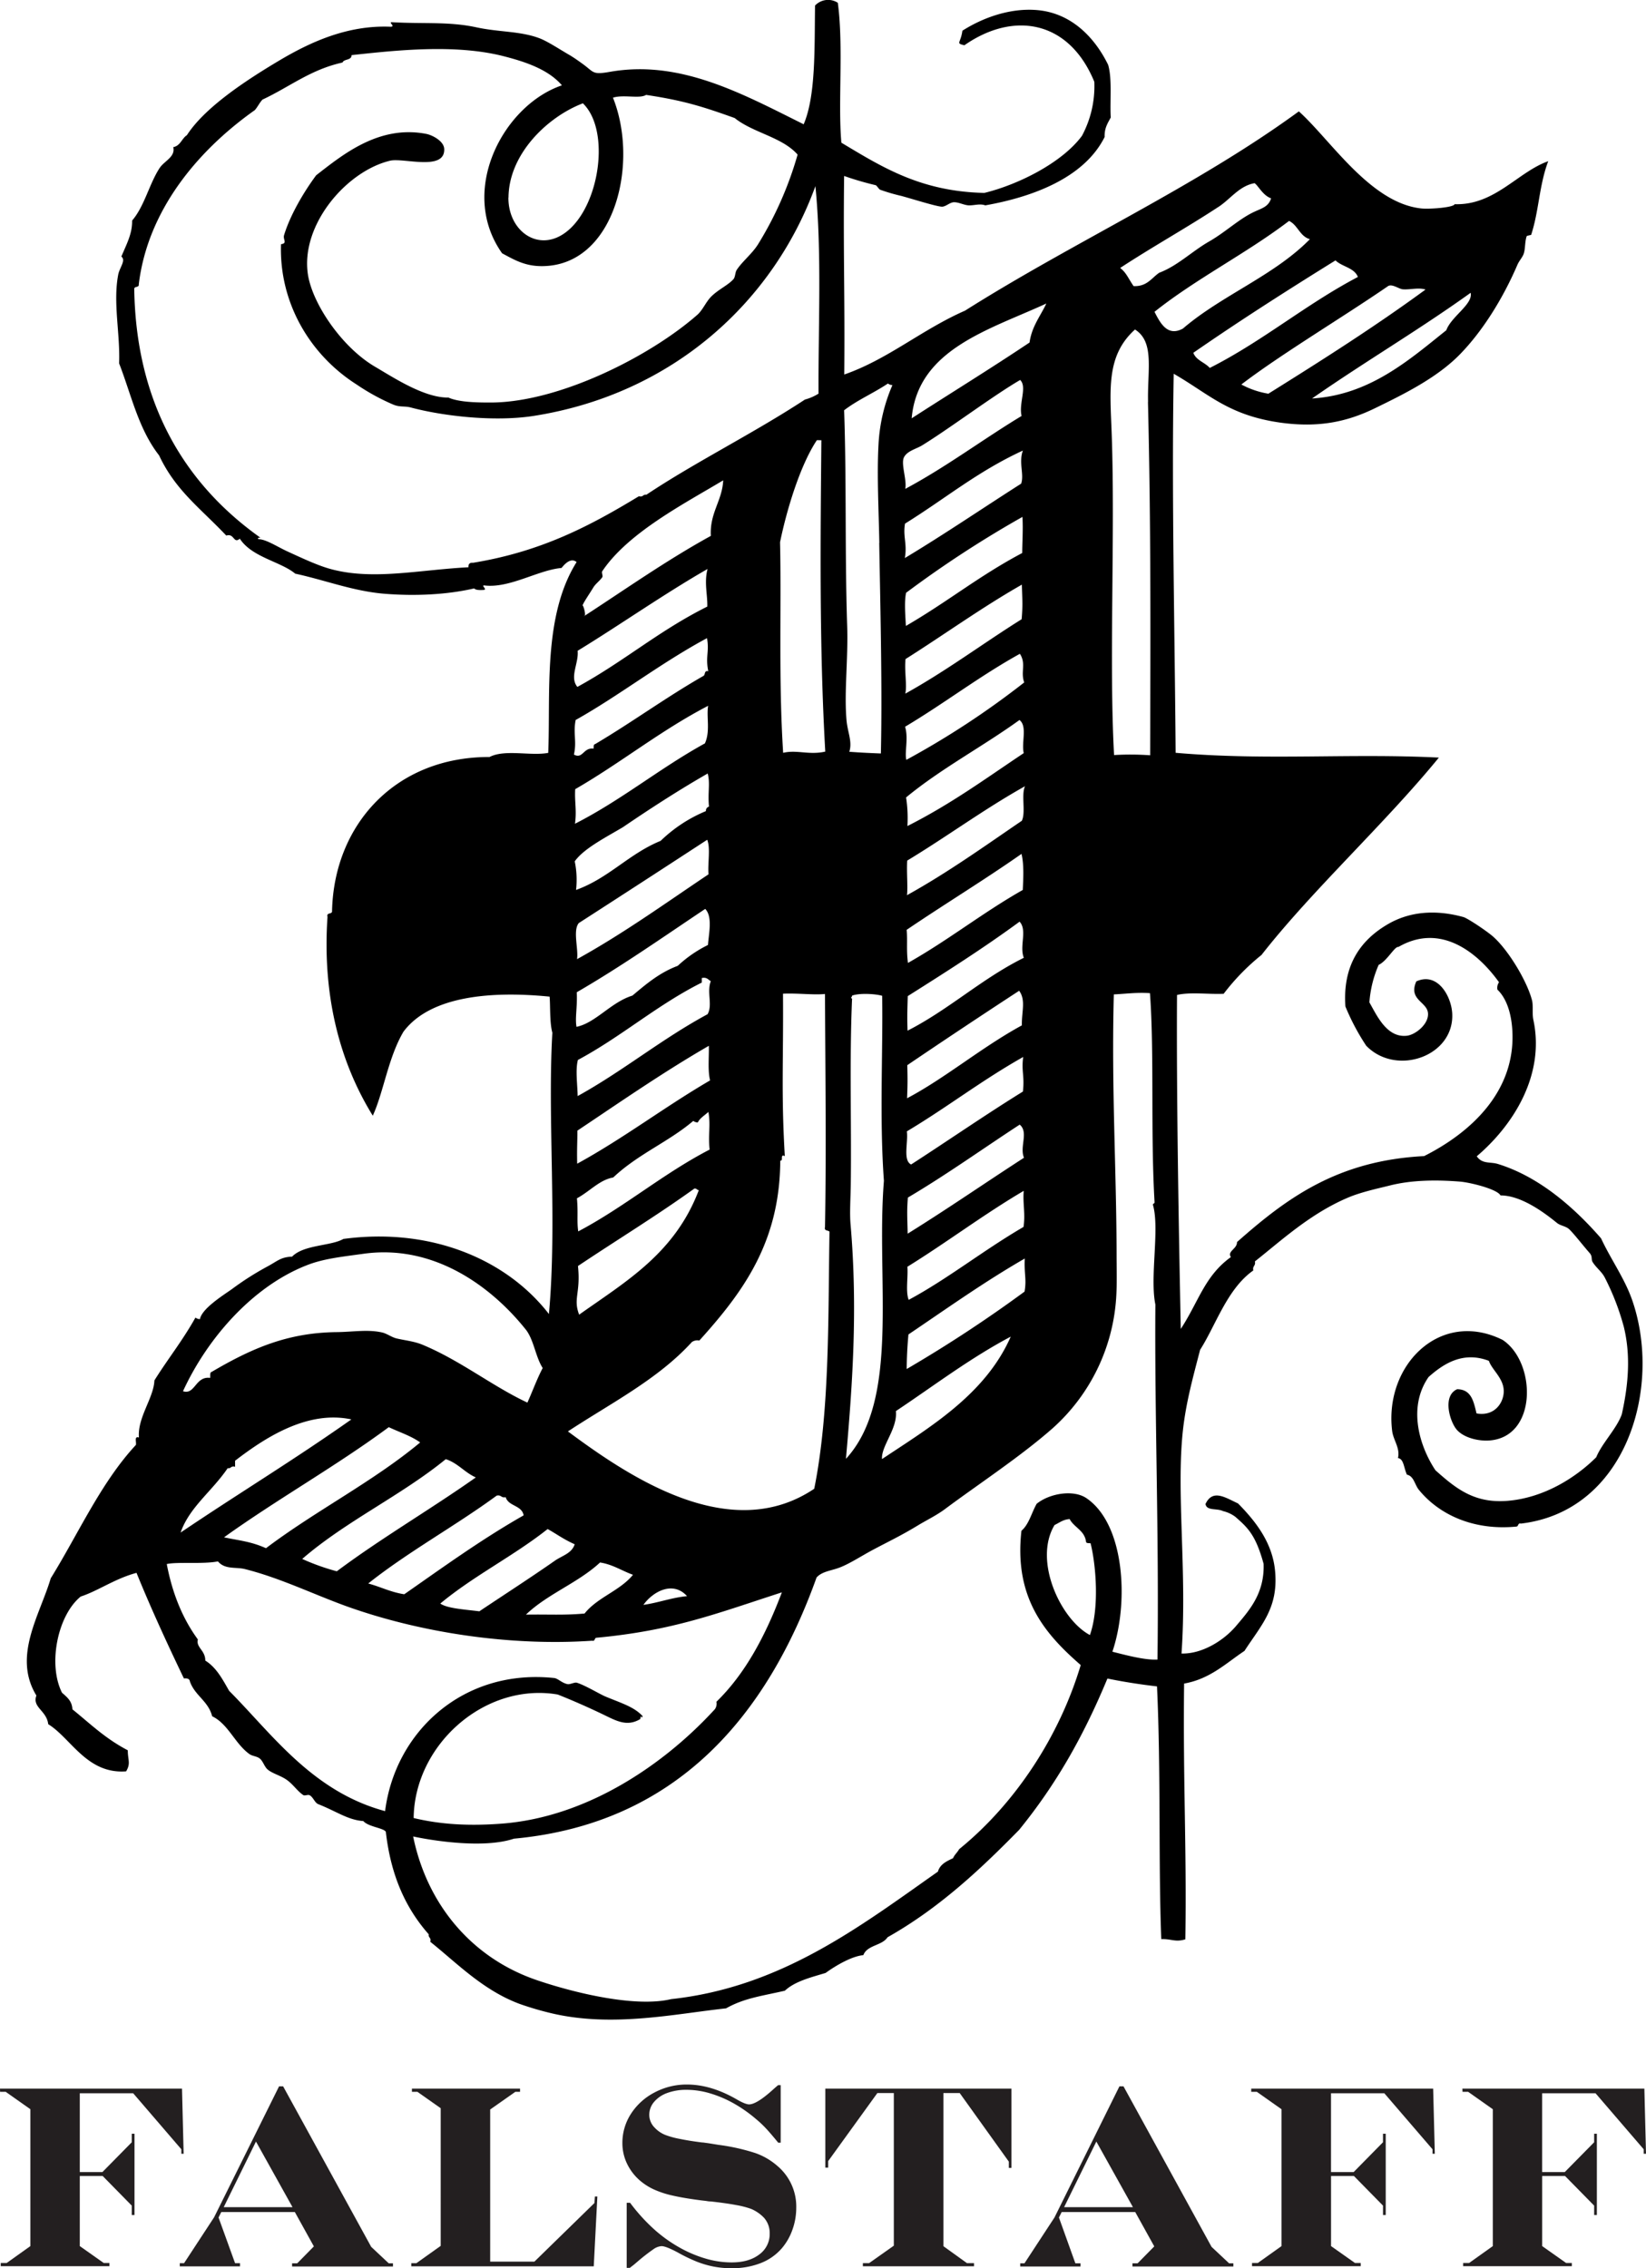 <svg id="Layer_1" data-name="Layer 1" xmlns="http://www.w3.org/2000/svg" viewBox="0 0 666.32 918.25"><title>falstaff-logo</title><g id="falstaff"><path d="M166.84,886.44h73.68l.66,26.37h-.93V911l-19.49-22.67H199.14v31.88h9.17l11.87-12.06v-3.45h1.11v32.92h-1.11v-3.81l-11.78-12h-9.26v28.38l9.7,6.85h2.3v1.29h-44v-1.29h2.39l9.61-6.85V894.78l-10-7.05h-2.26Z" transform="translate(-166.84 -40.87)" style="fill:#231f20"/><path d="M279.81,885.51h1.64l35.66,65,7.09,6.65h1.72v1.29H285.08v-1.29h2.08l6.74-6.85-7.71-13.91H256.42l-1.11,2.22L262,957.11H264v1.29H239.62v-1.29h1.73l12.14-18.54Zm-9.35,22.36-13.06,26.57h27.86Z" transform="translate(-166.84 -40.87)" style="fill:#231f20"/><path d="M333.59,886.44h43.77v1.29h-1.9l-10.19,7.16v61.6h17.89l24.32-23.74.18-2.64h1l-1.46,28.28H333.33v-1.29h2.08l9.83-7V894.37l-9.44-6.64h-2.21Z" transform="translate(-166.84 -40.87)" style="fill:#231f20"/><path d="M452.82,931.93l-1.82-.21q-7.35-.93-11.94-2a38,38,0,0,1-7.75-2.57,24.23,24.23,0,0,1-5.52-3.59,21,21,0,0,1-5.19-6.88,19.17,19.17,0,0,1-1.81-8.21,21.59,21.59,0,0,1,3.48-11.85A25,25,0,0,1,431.8,888a27.55,27.55,0,0,1,13.13-3.22q9.66,0,20,5.93,3.59,2.1,5.14,2.11,3.19,0,10.19-6.44l1.55-1.34h1.06v23.29h-1q-2.93-3.61-4.9-5.72a42.26,42.26,0,0,0-4.1-3.86,56,56,0,0,0-9.21-6.44,46.53,46.53,0,0,0-9.53-4,33.56,33.56,0,0,0-9.39-1.39,22.18,22.18,0,0,0-7.78,1.28,12.4,12.4,0,0,0-5.36,3.64,8,8,0,0,0-1.93,5.23,7.35,7.35,0,0,0,2.17,5.15,11.84,11.84,0,0,0,4.65,3.09,34.54,34.54,0,0,0,5.62,1.5q4,.82,9,1.43c.44,0,.85.08,1.22.13l1.13.15.84.13,3.45.56a83,83,0,0,1,14.75,3.28,27.11,27.11,0,0,1,9,5.22,21.48,21.48,0,0,1,7.67,17,26.13,26.13,0,0,1-1.55,8.86,23.7,23.7,0,0,1-4.3,7.52,21.66,21.66,0,0,1-8.57,6,31.56,31.56,0,0,1-11.8,2.06,37.67,37.67,0,0,1-7.16-.65,38.91,38.91,0,0,1-6.87-2,67.06,67.06,0,0,1-7.77-3.76q-4.74-2.53-6.51-2.53a6.3,6.3,0,0,0-3.3,1.26,77.6,77.6,0,0,0-6.14,4.76l-.64.55-1,.85L421.81,959h-1.28V932.65h1.37A74,74,0,0,0,432,943.72a57.58,57.58,0,0,0,10.08,7.14,50,50,0,0,0,10.56,4.43A37.46,37.46,0,0,0,463,956.8q7,0,11.19-3.21a10.16,10.16,0,0,0,4.23-8.48,9.31,9.31,0,0,0-2.35-6.44,16,16,0,0,0-5.09-3.51,36.16,36.16,0,0,0-6.23-1.6c-2.88-.55-6.25-1-10.12-1.44A8.85,8.85,0,0,1,452.82,931.93Z" transform="translate(-166.84 -40.87)" style="fill:#231f20"/><path d="M500.94,886.44h75.35v32.09h-1.06V916l-19.89-27.77h-6.6v62l9.52,6.85h2.88v1.29h-45v-1.29h2.53l10-7.06V888.24H522L502.09,915.8v2.62h-1.15Z" transform="translate(-166.84 -40.87)" style="fill:#231f20"/><path d="M620,885.51h1.64l35.66,65,7.09,6.65h1.73v1.29H625.28v-1.29h2.08l6.74-6.85-7.71-13.91H596.62l-1.11,2.22,6.65,18.54h2.08v1.29h-24.4v-1.29h1.72l12.14-18.54Zm-9.35,22.36L597.6,934.44h27.87Z" transform="translate(-166.84 -40.87)" style="fill:#231f20"/><path d="M673.36,886.44H747l.67,26.37h-.93V911l-19.5-22.67H705.65v31.88h9.17l11.87-12.06v-3.45h1.11v32.92H726.7v-3.81l-11.78-12h-9.26v28.38l9.7,6.85h2.31v1.29h-44v-1.29H676l9.61-6.85V894.78l-10-7.05h-2.26Z" transform="translate(-166.84 -40.87)" style="fill:#231f20"/><path d="M758.83,886.44H832.5l.66,26.37h-.93V911l-19.49-22.67H791.12v31.88h9.17l11.88-12.06v-3.45h1.1v32.92h-1.1v-3.81l-11.78-12h-9.26v28.38l9.7,6.85h2.31v1.29h-44v-1.29h2.4l9.61-6.85V894.78l-10-7.05h-2.26Z" transform="translate(-166.84 -40.87)" style="fill:#231f20"/></g><g id="monogram"><path d="M740.17,438.19c8.53-3.92,14.12,5.81,14.54,12.88,1,17.44-22.66,25.7-34.81,13.16a91.7,91.7,0,0,1-8.42-15.89c-1.16-16.41,5.88-26.77,17.28-33.37,8.32-4.82,18.6-6.1,30.47-2.84,1.71.47,9.65,5.77,12.13,8,6.35,5.7,13.72,18.18,15.65,25.68.58,2.27,0,5.25.55,7.92,4.84,22.56-8.38,42.91-22.91,55.26,2.23,3.24,5.43,2.16,8.52,3.1,16.79,5.16,31,17.71,41.81,30.13,3.79,8.25,9.57,16.24,12.61,25.05,12.28,35.48-2.46,85.4-45.07,90.42-1.34-.34-.88,1.16-1.84,1.21-17.3,1.68-31.25-4.79-39.47-14.89-1.71-2.1-2-5.56-4.84-6.13-1.29-2.85-1.24-6.38-3.61-6.72.94-4.11-1.89-7.2-2.36-11-3.26-26.63,19.47-49.37,44.71-36.84,13.73,9,14.23,39.71-5.75,40.75-4.14.22-9.91-1.11-12.76-4.34s-6-13.74.11-16.44c5.86.07,6.68,5.1,7.85,9.8,7.1,1.26,10.73-4,11-8.45.36-5.55-4.76-9.08-6-12.84-10.45-4-18.37,1.17-24.41,6.54-8.56,12.33-3.67,28.08,2.78,37.77,8.25,7.36,15.72,13.46,29.16,12.37,15.07-1.22,28-9.73,35.93-17.65,2.29-5.64,8.24-11.52,10.34-17.36,2.69-12.1,3.64-23.79.85-35.32a100.85,100.85,0,0,0-7.78-20.15c-1.31-2.45-3.32-3.76-4.83-6.12-.75-1.16,0-2.28-1.2-3.66-2.8-3.19-6.75-8.3-8.45-9.8-1.34-1.18-3.44-1.31-4.86-2.47-5.2-4.23-14.46-11.12-22.82-11.12-1.43-2.61-12.41-5.27-16.4-5.59-9.15-.74-19.53-.73-28.64,1.63-4,1-11.26,2.56-16.47,4.75-15.49,6.51-27.28,17.54-37.93,25.93.42,1.86-1.07,1.78-.63,3.65-10.59,7.42-15.19,22.21-21.54,32.13-2.85,11-5.64,21-6.92,32.24-2.86,25.37,1.72,57.67-.61,90.72,8,.24,16.86-4.93,22.23-11.32,5.15-6.11,11.42-13,11-25-3.23-11.78-6.45-14.63-11.4-19a13.55,13.55,0,0,0-5-2.33c-2.57-1.26-6.61,0-7.13-2.87,2.92-6.19,8-2.63,13.19-.23,7.21,7.32,14,16,15,27.5,1.33,14.86-5.62,21.72-12.4,32.19-7.53,5-13.83,11.33-24.44,13.23-.47,39.63,1.07,66.43.5,103.53-4,1.28-5.73-.24-9.74-.07-1.2-30.85-.11-67.43-1.73-102.32-7.45-.87-14.08-1.95-20.07-3.18-9.68,23.3-20.67,42.72-35.74,61.26-16,16.33-32.67,31.87-53.27,43.48-2.24,3.46-8.24,3.09-9.8,7.24-4.67.43-11.13,4.2-15.28,7.21-6.06,1.83-12.38,3.37-16.49,7.19-9.46,2.17-16.48,3-23.79,7.14-21,2.27-46,7.8-70.65,2a124.79,124.79,0,0,1-12.77-3.74c-15-5.52-25.73-16.77-36.35-25.22.51-1.71-.85-1.58-.59-3-9.65-10.91-15.44-24.33-17.38-41.52-.91-1.56-7.1-2-9.11-4.34-6.28-.45-10.73-3.87-18.22-6.83-1.51-.59-2.1-3-3.63-3.67-.63-.26-1.87.34-2.43,0-2.32-1.51-4.18-4.39-6.66-6.14-2.66-1.89-5.95-2.59-7.89-4.32-1.19-1.07-1.8-3.25-3-4.28s-3-1-4.25-1.86c-5.92-4.23-8.56-12.17-15.12-15.33-1.53-6.14-7-8.36-9-14.06-.14-1.07-1-1.4-2.43-1.24-6.9-14.39-13.48-28.69-19.19-42.76-8.79,2.36-15.44,7.25-22.6,9.6-9.27,7.53-13.39,27.33-7.57,38.92,1.92,1.74,4.06,3.26,4.22,6.73,7.27,5.86,13.13,11.72,22.42,16.59,0,4.08,1.28,5.18-.67,8.52-15.89,1.2-22.35-13.46-31.54-19.09-.64-5.55-6.58-6.78-4.79-11.6-9.69-15.9,1.32-32.39,5.81-47.46,11.27-18.21,20.28-38.7,34.47-54,.28-1.16-.8-3.68,1.24-3-.7-8,6-16.08,6.25-23.1,5.29-8.52,11.23-15.84,16.62-25.46a2.84,2.84,0,0,0,1.82.62c.81-4.25,9.12-9.45,12.87-12.09a117.82,117.82,0,0,1,14.06-9c4.6-2.44,5.65-4,10.38-4.2,4.67-4.87,15.88-4.28,20.75-7.16,35.65-4.78,66.21,8.41,83.21,30.4,3.37-36.75-.63-79.32,1.39-113.87-1.16-4.32-.77-11.24-1.12-14.63-23.89-2.36-48.36-.23-59.16,14.21-6.19,10.52-8,24.33-12.41,34-13.63-22.06-20.46-49.12-18.33-80.51-.52-2,2-.82,1.84-2.42.81-34.87,25.64-62.4,63.75-62.29,6.2-3.22,16.7-.33,23.76-1.67,1-24-2.26-55.37,11.49-77.25-2.4-2-5,1-6.1,2.39-9.46.82-20.92,8.26-31.11,7.09-1.9-.2,1.54,1.77-.62,1.82-1.51.07-2.94.07-3.65-.63-10.91,2.52-23.58,3.15-35.94,2.19-12.87-1-24.24-5.52-36.49-8.17-5.85-4.89-17.54-6.61-22.43-14.16-2.57,2.23-2.2-2.32-5.48-1.25-10.28-10.93-20.51-18.18-27.19-32.46-8.42-10.78-11.3-24.72-16.19-37.26.47-12.07-2.54-24.54-.36-35.93.55-2.86,3.23-5.8,1.27-7.3,2.17-5.21,4.44-9.25,4.36-14.59,5-5.81,6.9-14.77,11.11-21.24,2-3,6.44-4.47,5.54-8.48,2.91-.53,3.42-3.49,5.52-4.84,7.09-11,23.1-21.72,37.35-30.2,12.38-7.36,27.56-14.46,45.15-13.7,2.15-.06-1.28-2,.63-1.83,12.92.73,22.92-.34,34.08,2.07,9.23,2,17.74,1.47,25.54,4.43,3.32,1.26,8.32,4.59,12.13,6.78,1.51.87,3.61,2.34,5.46,3.69,4.52,3.3,3.75,4.38,10.94,3.11,28.47-5,53.56,8.89,78.4,21.24,4.93-11.52,4.35-30.68,4.6-48.07A7.24,7.24,0,0,1,506,42c2.37,17.74,0,40.54,1.44,56.64,16.4,9.82,32.06,19.77,57.87,20.33,13.77-3.35,31.47-12.22,39.52-23.11a42.51,42.51,0,0,0,5-21.88C599.58,49,577.09,45.32,557.23,59.2c-3.61-.87-1.53-.71-.79-5.9,8.25-5.27,19.42-9.35,30.51-8.32C601,46.3,610.24,56.53,615.42,67.1c1.7,5.63.66,14.93,1.07,21.33-1.2,2.26-2.62,4.29-2.48,7.9-8.46,16.94-30,24.44-48.31,27.68-2.22-.8-4.4.06-6.69,0-2-.09-4.15-1.35-6.08-1.26-1.65.07-3.32,1.9-4.9,1.79-2.53-.17-12-3.19-16.4-4.37a75,75,0,0,1-8.5-2.49c-.51-.2-1.37-1.73-1.82-1.84a123.06,123.06,0,0,1-12.76-3.73c-.38,32.23.34,47.76.06,80.38,17.67-6.14,31.37-18.17,48.9-25.86,44.06-27.88,93.54-50.27,135.12-80.67,12.9,11.59,29,37.18,49.66,39.31,3.24.33,13-.38,13.41-1.74,16.2.56,25.5-13,37.88-17.4-3.71,9.85-3.72,20.06-6.9,29.79-.05.13-1.76.34-1.83.6-.8,2.34-.49,5.33-1.28,7.3-.51,1.31-1.79,2.7-2.46,4.24-5.71,13.32-13.94,26.74-23.39,36.38-9.3,9.48-22.74,16.08-34.25,21.69-11.29,5.5-22.77,8-38.4,5.83-21-3-28.72-11.49-43.1-19.78-.87,49.49.39,100.88.78,153.46,36.89,3.21,70.23.11,106.56,1.94-21.84,26.74-51.24,53.63-71.79,79.89a90.33,90.33,0,0,0-15.33,15.73c-6.18.27-13.67-.78-18.88.48-.26,41.73.72,95.67,1.52,135.2,7.23-11,9.65-21.46,20.29-29.09-1.59-2.38,2.56-3.29,2.47-6.07,20.2-17.87,40.68-33,75.75-34.81,18.35-9.24,37.47-26,35.67-51.51-.35-4.9-1.71-11.77-6-15.88a4,4,0,0,1,.64-3c-8.3-11.6-23.35-24.32-40.71-14.28-1.51-.34-4.59,5.69-8,7.25a46,46,0,0,0-3.75,15.2c3,5.23,7,14.38,15.13,13.5,3.5-.38,8.91-4.69,8.59-9.08C744.61,446.38,736.85,445.72,740.17,438.19ZM370.65,63.61c-19.64-5-43.4-2.38-61.5-.42,0,2.24-3,1.41-3.67,3-12.93,2.83-21.62,10-32.38,15-1.18,1.25-1.95,2.94-3.08,4.24-23.64,16.72-43.46,41-47,70.56.18,1.4-1.76.67-1.84,1.81.71,46.34,20.36,78.94,51.08,100.75h-.61c-.33,0-.69.49,0,.61,3.11.15,7.48,3.09,11.54,4.95,5.71,2.62,11.54,5.35,16.39,6.81,17.37,5.2,36.63.63,56.9-.39-.1-1.33.51-1.94,1.84-1.82,27.76-4.53,47.47-15,67.17-26.95,1.71.52,1.58-.84,3-.59,19.58-13.1,43.41-24.88,64.2-38.54a20,20,0,0,0,5.5-2.4c-.14-27.37,1.4-57-1.26-84-17,46.71-57.65,84.09-113.9,93-16,2.53-36.89.09-49.91-3.39-2.65-.7-4.44,0-7.29-1.26a87.33,87.33,0,0,1-14.56-8c-19-12.05-31.45-33.18-30.68-56.84,2.75-.36.71-1.89,1.24-3.65,2.52-8.28,8.07-17.62,13-24.26,10.79-8.37,25.44-20.46,44.57-16.75,2.34.45,7.16,2.84,7.27,6.14.31,9.05-16.56,3.42-21.95,4.72C307,110.2,288.43,132,291.49,152c1.81,11.78,13.67,29.42,27.15,37.33,7.6,4.46,20,12.65,29.73,12.49,4.4,2,12.42,2.05,18.25,2,27.29-.5,63.44-18.76,82.48-35.48,2.22-1.95,3.36-5,5.52-7.27,2.92-3,7.09-4.78,9.18-7.25.7-.83.64-2.71,1.25-3.64,2.23-3.44,6.12-6.43,8.59-10.3a144,144,0,0,0,16.08-36.42c-6.26-7.13-18.05-8.81-25.47-14.8-12.73-4.55-20.49-7.07-35.87-9.37-2.59,1.66-9.16-.25-13.4,1.13,10.35,25.91,1.23,65-25.43,68-9,1-13.82-2-19.45-5-17.94-25.3.57-60,24.21-68C388.77,68.93,379.4,65.85,370.65,63.61Zm2,57.25c-.06,12.39,10,20.6,20,16C408.8,129.4,415,94.47,402.8,82.7,388.61,88.09,372.8,103.13,372.69,120.86Zm287.4,3.79c-13,8.54-26.6,16.07-39.75,24.7,2.49,1.91,3.22,4.15,5.43,7.35,5.46.22,7.25-3.28,10.38-5.41,7.41-2.79,13.2-8.64,20.19-12.65,6.57-3.75,12.26-9.26,18.35-12.05,3.22-1.48,5.72-2.1,6.74-5.43-3.31-1.15-5.1-5-6.67-6.13C668.53,116.1,665,121.42,660.09,124.64Zm28.59,5.68c-17.27,13.16-37.51,23.29-54.45,36.78,2.18,4.19,5.12,10.31,11.52,6.77,15.72-13.49,36.93-21.42,51.39-36.18C693,136.56,692.23,132,688.68,130.32Zm18.76,16c-19.51,12.11-38.81,24.42-57.49,37.37,1.14,3.1,4.68,3.85,6.65,6.13C678,179,695.4,164.11,716.53,153,715.07,149.23,710.12,148.89,707.44,146.27ZM734.77,158c-1.67-.11-4.43-2.4-6.08-1.26-17.94,12.36-43.43,27.61-59.34,39.79a35,35,0,0,0,10.94,3.73C702,186.71,723.57,173,743.9,158.1,741.07,157.18,737.69,158.22,734.77,158Zm-36.84,44.2c23.4-1.42,39.39-15.65,54.39-27.63,2-5.59,10.91-10.56,9.85-15.16C741.39,174.35,718.93,187.56,697.93,202.23Zm-162,8C551.74,200,568,190,583.61,179.54c.94-6.6,4.4-10.67,6.8-15.79C567.29,174.41,538.33,182.26,535.89,210.27Zm95.66-6.66c-.31-12.92,2.7-24.22-5.29-29.27-11.78,10.66-10.07,24.3-9.42,42.57,1.42,40.21-1.12,92.12.95,129.71a113.21,113.21,0,0,1,14.61.09C632.56,297.64,632.78,254.89,631.55,203.62Zm-51.7-8.88c-10.92,6.33-28.49,19.58-39.77,26.52-2.33,1.44-6,2.2-7.34,4.82s1.26,9.19.52,12.79c16.63-8.89,31.18-19.9,47.09-29.52C579.17,204.17,582.72,197.59,579.85,194.74Zm-57.09,66c-.23-13.3-1-27.07-.34-39.59a69.18,69.18,0,0,1,5.65-24.31,2.86,2.86,0,0,1-1.82-.63c-5.7,3.84-12.36,6.68-17.74,10.84,1,28.37.27,57.93,1.23,87.09.46,13.75-1.27,26.83-.26,38.37.43,4.93,2.44,8.7,1.13,12.79,4.07.3,7,.47,12.78.69C524,320.82,523.3,290.47,522.76,260.73Zm-25.28-41.59c-6.66,10-12.09,27.63-14.91,41.32.6,26.09-.66,55.13,1.26,85.26,5.53-1.34,10.46,1,17.05-.5-2.45-42.69-1.94-86.33-1.58-126.06Zm35.69,33.73c-.93,5.35.94,8.12-.08,14,16.07-9.67,31.37-20.1,47.09-30.13,1.29-3.78-1.08-8.43.69-13.39C562.45,231.81,549.84,242.51,533.17,252.88ZM410.64,272.13c-.37.56.37,1.89,0,2.44-1.13,1.6-2.67,2.55-3.68,4.24-1.42,2.36-4.1,6.2-4.32,7.28.16-.83,1.78,4.37.58,4.27,16.93-11,33.34-22.61,51.38-32.54-.52-9.29,4.62-14.22,5-22.49C443.94,244.74,421.1,256.5,410.64,272.13Zm123,8.76c-.84,3.5-.23,10.29-.09,13.39,16.86-9.75,29.53-20.22,47.09-29.52,0-3.81.41-9.72.09-14.62A440.34,440.34,0,0,0,533.59,280.89ZM400.67,304.34c.52,5.06-3.4,10.66-.1,14.62,18.95-10.35,32.79-22.63,52.59-32.52.15-4.66-1.34-9.81.11-15.23C435.28,281.55,417.06,294.36,400.67,304.34Zm132.74,3.35c-.52,5,.68,10.61-.1,14,16.57-9.17,31.27-20.22,47.1-30.13.52-5.76.25-8.15.09-14C564.11,286.9,549.19,297.73,533.41,307.69ZM399.88,332.35c-1.1,5.43.52,8.64-.71,14,3.6,2,3.83-3,7.93-2.38.11-.71-.09-1.73.62-1.83,15-8.87,28.79-19,44-27.7.65-.57.21-2.25,1.84-1.82-1.21-6,.48-7.86-.52-13.4C434.15,309.38,417.44,322.51,399.88,332.35Zm133.34,2.74c1.45,4.59-.27,10.43.52,13.4a341,341,0,0,0,47.72-31.34c-1.58-4.29.9-7.51-1.76-11.59C563.4,314.58,549.1,325.64,533.22,335.09ZM399.69,360.36c-.31,5.14.68,8.52-.09,14,18.8-9.56,34.29-22.46,52.59-32.53,2.27-4.92.54-10.89,1.32-15.22C434.28,336.58,418.19,349.69,399.69,360.36Zm133.94,3.35a55.15,55.15,0,0,1,.54,11.58c17.8-9,31.5-19.11,47.09-29.52-1-4.36,1.56-10.85-1.72-13.41C564.57,343.17,547.74,352.05,533.63,363.71Zm-114.55,12c-6.71,4-16,8.71-19.58,13.88a36.68,36.68,0,0,1,.53,11.57c13.25-4.76,21.43-14.66,34.24-19.87a58.43,58.43,0,0,1,18.34-12.05,1.69,1.69,0,0,1,1.24-1.82c-.57-5.7.56-9.19-.52-13.4C441.43,360.83,429.48,368.62,419.07,375.71Zm115,13.58c-.28,5,.32,10.66-.09,14,16.43-9.1,31.3-19.77,46.49-30.13,1.7-3.39-.34-10.56,1.31-14C565.15,368.47,550.24,379.52,534.07,389.29ZM401.14,414.57c-2.49,3-.07,10.52-.71,14.61,18.79-10.38,35.74-22.63,53.22-34.34-.37-4.48.87-10.55-.52-14Q427.21,397.77,401.14,414.57Zm132.73,2.73c.39,4.5-.18,8.33.52,13.4,16.21-9.11,30.31-20.37,46.48-29.53.19-4.13.58-10.15-.51-14.61C565.22,397.17,549.21,406.89,533.88,417.3Zm-81.55-8.46c-17.13,11.45-33.91,23.25-52,33.74.3,5.93-.77,10.4-.1,14,7.77-1.61,13.92-9.95,22.62-12.64,5.51-4.62,11-9.32,18.35-12.05a50.92,50.92,0,0,1,12.24-8.45C453.79,418.67,455.36,412,452.33,408.84ZM579.58,414c-14.49,10.65-29.87,20.41-45.27,30.14-.17,5.89-.29,8.24-.09,14,16.88-8.63,30-21.05,47.08-29.51C579.41,423.89,582.81,417.52,579.58,414ZM450.93,436.83c0,.61,0,1.22,0,1.83-18.09,9.05-32.48,21.86-50.15,31.33-1.06,4-.17,10-.1,14.62,18.4-10.16,34-23.12,52.59-33.14,2.15-3.73-.41-8.87,1.31-13.39C453.5,437.52,453,436.36,450.93,436.83Zm83.18,35.28c.16,5.63.14,7.77-.08,13.39,15.39-8.12,30.07-20.56,46.48-29.52-.16-5.34,1.71-10.22-1.11-14C565.46,451.08,549,462,534.11,472.11Zm83.62-28.66c-1,37.8,1.06,70.7,1.12,105.36,0,5.3.19,11-.11,16.44a77.58,77.58,0,0,1-25.95,54c-13.1,11.49-29.91,22.49-43.45,32.59-3.44,2.56-7.53,4.51-11,6.63-6.77,4.11-11.53,6.33-17.72,9.62-4.94,2.61-9.25,5.5-13.44,7.22-3.74,1.52-7.39,1.59-9.78,4.19C477.48,735.13,441,779.16,374.88,785.25c-11.81,3.95-31.57,1.07-40.79-.89,5.66,27.67,23.87,49.27,50.15,58.19,15.14,5.15,39.8,11.13,54.28,7.66,44.61-4.84,76.42-29.41,108-51.62.86-3,3.53-4.21,6.12-5.43.61-1.44,1.75-2.32,2.46-3.64,23.05-18.72,40.73-46.11,49.23-74.56-14.53-12.64-27.05-27.18-24-54.36,3.07-2.62,4.09-7.3,6.17-10.93,5.26-4.25,14.88-5.82,20.11-2.29,15.59,10.54,17.27,42.22,10.54,62.18,5.49,1.38,13.06,3.45,18.25,3.18.68-49.7-1.2-99-.85-143.72-2.29-11.05,1.76-30.53-.94-40.2-.24-.84.65-.55.61-1.21-1.65-28.32-.08-60.17-1.86-84.66C627,442.58,622.55,443.22,617.73,443.45ZM484.54,508.91c-2.15-1-.38,2.07-1.84,1.82-.16,32.88-14.83,53-32.77,72.86a3.9,3.9,0,0,0-3,.59c-13.73,15.09-32.83,24.76-50.19,36.19,25.22,18.75,65.91,45.93,99.71,23.22,6.36-31.46,5.6-70.35,6.18-104.09-.55-.66-2.25-.2-1.82-1.84.57-31.69.09-66.58,0-94.38-4.56.47-10.89-.38-17-.12C484,471,483.05,483.46,484.54,508.91Zm27.23-65c.05.68-.89.94,0,1.22-1.07,24.57-.22,50.13-.52,74.9-.07,5.74-.51,11.82-.1,16.44,3.06,35.31.59,66.92-1.86,95,22.07-24,12.1-72.15,15.37-112.55-1.85-25.55-.34-52.3-.71-74.91C521,443.17,514.69,442.87,511.77,443.94ZM400.58,498.6c0,4.94-.23,6.88-.09,13.39,18.85-10.31,35.39-23,53.81-33.73-1-3.85-.41-9.27-.51-14C435.3,474.94,418.07,486.91,400.58,498.6Zm133.36.3c.61,4.42-1.69,11.74,1.73,13.41,15.15-9.79,29.87-20,45.26-29.53.72-6.42-.67-8.09.11-14C563.75,478.56,550.5,489,533.94,498.9Zm-84.62-3.62a2.92,2.92,0,0,1-1.83-.62c-10,8.51-22.36,13.41-32.43,22.92-5.5.92-9.41,5.59-14.67,8.42.55,6.05-.09,8.83.52,13.4,18.83-9.94,34.26-23.32,53.2-33.13-.67-5.95.48-9.92-.5-15.23C451.58,492.81,450.17,493.58,449.32,495.28Zm130.31.89C564.56,506,550,516.46,534.36,525.7c-.48,5.77-.2,8.6-.09,14.62,16.75-10.43,30.59-20.06,47.09-30.74C579.5,505.11,583.33,499.27,579.63,496.17ZM400.81,553.41c1.15,11-2.05,13.15.48,19.7C420,559.78,440,548.39,449.73,522.69c-.77,0-.83-.78-1.82-.62C432.72,533,416.47,542.92,400.81,553.41Zm133.35.3c.32,4.33-.79,10.05.53,13.4,15.79-8.48,30.13-20,46.48-29.52.83-5.37-.36-9.51.09-14.61C564.95,532.58,550.19,543.79,534.16,553.71Zm.43,27.4c-.45,4.7-.68,9.39-.71,14a541.6,541.6,0,0,0,47.71-31.34c.89-5.09-.22-7.05.09-13.39C565.23,559.85,550.08,570.66,534.6,581.11Zm-154.66-1.66c-13.8-17.44-37.19-35-65.91-31-9.21,1.28-16.36,2-23.17,4.72-22.16,8.74-40.34,30-49.93,50.93,4.9,1.6,5-6.19,11-5.4.11-.92-.2-2.25.62-2.43,16.36-9.63,30.91-15.9,50.66-16.1,6.5-.07,12.45-1.17,18.26.13,2,.43,3.95,2,6.08,2.47,3.67.82,7.06,1.15,10.33,2.51,15.34,6.37,28.31,16.81,42.47,23.43,2.09-4.63,3.86-9.58,6.19-14C383.68,590.26,383,583.67,379.93,579.45Zm149.57,32.68c.75,7.18-6,14.1-5.61,19.44C543,618.82,565.65,605.55,576,582,559.31,590.84,544.85,601.93,529.51,612.14ZM262,632.24c0,.81,0,1.63,0,2.44-1.71-.51-1.58.84-3,.59-6.43,9.46-15.47,15.77-19.05,26.05,23.93-16.16,45.37-29.07,69.13-45.81C291,611.62,273.5,623.41,262,632.24Zm62.2-13.57c-21.33,15.77-45.08,29.09-66.68,44.59,6.86,1.4,11,1.73,17,4.39,20-15.13,43.25-26.86,62.41-42.81C333.32,622.21,328.52,620.69,324.24,618.66ZM347.3,631.6c-18.09,14.76-40.52,25.14-58.12,40.4a90.45,90.45,0,0,0,14,5c18-13.44,37.84-25,56.28-38C354.93,637,352.21,633.21,347.3,631.6ZM371.55,647c-1.86.42-1.78-1.07-3.65-.63-16.85,12.35-35.72,22.64-52,35.57,5,1.34,9.1,3.52,14.59,4.36,15.78-11,31.27-22.25,48.32-31.94C378.1,650.2,372.65,650.74,371.55,647Zm236.76,18.65c-.72-.09-1.73.1-1.83-.61-.6-4.65-4.82-5.73-6.63-9.18-2.66.16-4.17,1.51-6.11,2.4-8.73,14.52,2.55,38.32,14.31,44.55C612,691.62,610.45,674.1,608.31,665.64Zm-219.79-5.75c-13.69,10.86-30.06,19-43.44,30.16,2.82,2,10,2.4,15.81,3.14,10.46-7,20.8-13.66,30.59-20.5,2.94-2.05,6.83-2.93,8-6.64C394.75,663.94,392.22,661.92,388.52,659.89Zm21.22,13.54c-8.82,8.22-21.3,12.74-30,21.11,9.32-.16,15.25.31,23.74-.45,5.21-6.57,14.32-9.19,19.6-15.69C418.57,676.82,415,674.26,409.74,673.43Zm-162.8,31.16c-.85,3.22,3.05,4.39,3,8.55,4.52,2.8,7,7.62,9.66,12.25,17.24,17.3,33.55,40.73,63.13,48.7,4.07-32.24,31.7-57.79,68.44-53.89,1.54.16,3.18,2.08,5.47,2.48,1,.16,2.83-.83,3.65-.59,3.15.9,9.46,4.69,11.54,5.56,6.55,2.74,11.75,4.22,15.16,8-.81,1.77-.54-1.78-.95,1.15-5.45,3.31-9.88.64-15.21-1.92-6.25-3-12.66-5.8-18.22-8-29.43-5-57.95,20.22-58.32,50,11.09,2.66,22.48,3.25,35.43,2.29,35.5-2.63,66.75-24.73,86.52-46.36a3.93,3.93,0,0,0,.62-3c11.94-11.63,20-27.17,26.49-44.29-26.3,8.5-43.89,15.47-75,18.37-1,.05-.48,1.55-1.83,1.21-32.85,2.24-69.41-3.13-99.77-14.08C293,686,280.1,679.66,266,676.11c-3.65-.93-8.08.28-10.94-3.12-5.92,1.2-16.48.11-20.71,1.08C236.63,686.13,240.86,696.29,246.94,704.59Zm180.34-14c6.19-.88,11.26-2.9,17.68-3.54C439.16,680.64,431,685.35,427.29,690.61Z" transform="translate(-166.84 -40.87)" style="fill-rule:evenodd"/></g></svg>